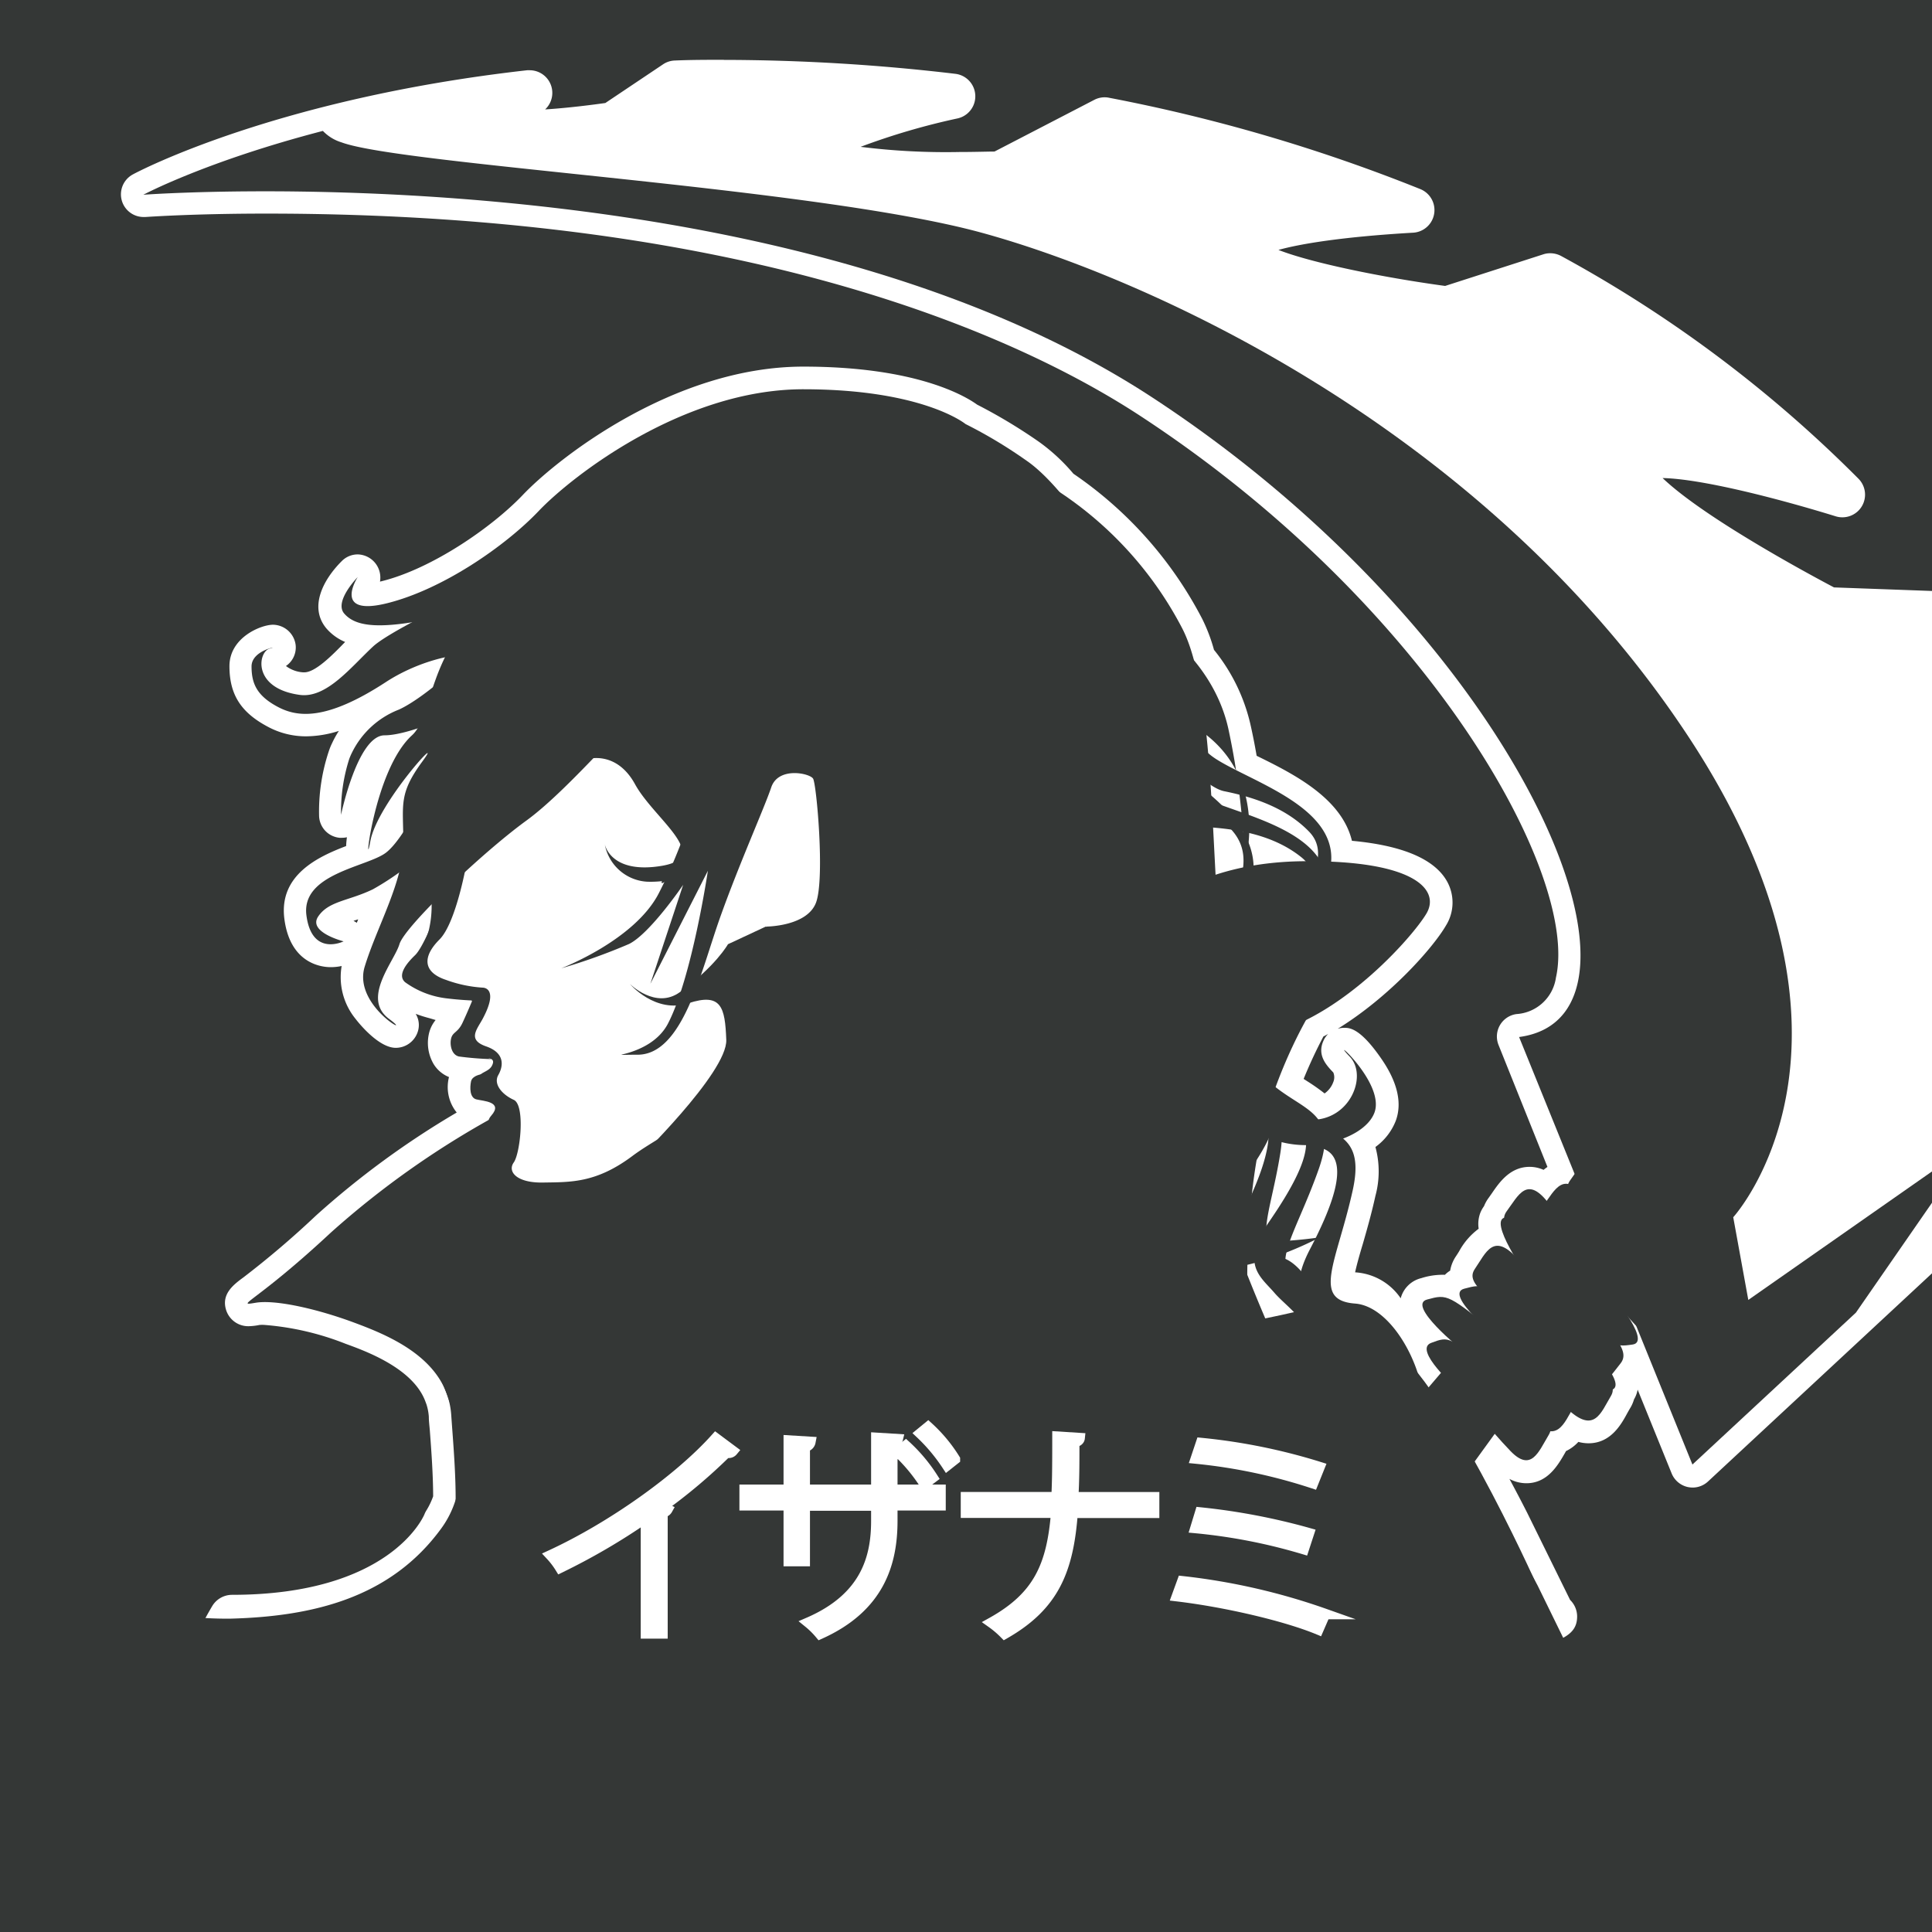 <svg id="Calque_1" data-name="Calque 1" xmlns="http://www.w3.org/2000/svg" xmlns:xlink="http://www.w3.org/1999/xlink" viewBox="0 0 250 250"><defs><style>.cls-1{fill:none;}.cls-2{fill:#343736;}.cls-3{clip-path:url(#clip-path);}.cls-4,.cls-5{fill:#fff;}.cls-5{stroke:#fff;stroke-miterlimit:10;stroke-width:1.36px;}</style><clipPath id="clip-path"><rect class="cls-1" x="-0.22" width="250.22" height="250"/></clipPath></defs><title>Plan de travail 1</title><rect class="cls-2" x="-0.22" width="250.22" height="250"/><g class="cls-3"><path class="cls-4" d="M60.21,237.38c-19,0-30.12-3.38-34.09-10.33-2.71-4.76-1.83-11,2.62-18.54a1.45,1.45,0,0,1,1.26-.72c21.48,0,26.09-10.87,26.28-11.34a1.27,1.27,0,0,1,.12-.23,11.5,11.5,0,0,0,1.12-2.41c0-3-.23-6.1-.44-8.86L57,183.17a8.24,8.24,0,0,0-.38-2c-.07-.2-.17-.45-.26-.7-1.92-4.64-7.87-6.84-11.07-8-4.09-1.51-8.49-2.53-11-2.53a6.56,6.56,0,0,0-1,.07,7,7,0,0,1-1.12.14,1.53,1.53,0,0,1-1.52-1c-.37-1.09.36-1.65,1.7-2.67a120.92,120.92,0,0,0,9.5-8.06,113.77,113.77,0,0,1,20.24-14.51.25.25,0,0,1,0-.07l-.24,0-.61-.12c-1.49-.37-2.21-2-1.78-4a2.38,2.38,0,0,1,.76-1.28,10.43,10.43,0,0,1-1.17-.17,2.69,2.69,0,0,1-1.74-1.25,4,4,0,0,1-.38-2.95,2.89,2.89,0,0,1,1-1.49,1.83,1.83,0,0,0,.54-.7l.3-.64-.12,0c-.67-.17-1.59-.41-2.73-.76a11.39,11.39,0,0,1-4.53-2.14,2.76,2.76,0,0,1-.64-.85c-.63,1.58-.57,2.56.43,3.32s1.8,1.35,1.43,2.46a1.51,1.51,0,0,1-1.42,1c-1.2,0-3.23-2.06-4-3.16a7,7,0,0,1-1.4-6.31c.55-1.81,1.31-3.69,2-5.52.37-.91.74-1.83,1.09-2.75l0,0a26.84,26.84,0,0,1-3.24,1.24c-1.67.55-2.61.89-3.19,1.67a6.87,6.87,0,0,0,2.36,1.08,1.46,1.46,0,0,1,1.1,1.27,1.48,1.48,0,0,1-.81,1.47,5.81,5.81,0,0,1-2.33.52c-1.19,0-4-.49-4.59-5-.62-5,4.53-6.88,7.94-8.14l.11,0h0c-.42-1.1,1-9,4-13.83H49.8c-1.18,0-3.22,4.44-4.19,9.13a1.48,1.48,0,0,1-1.44,1.17H44a1.46,1.46,0,0,1-1.33-1.42,23.3,23.3,0,0,1,1.17-7.83c.11-.29.23-.58.36-.86a12.8,12.8,0,0,1,6.81-6.31,21.55,21.55,0,0,0,3.7-2.41c.08-.25.17-.5.26-.74a21.53,21.53,0,0,0-4.24,2.13c-4.5,2.93-8.17,4.35-11.2,4.35a9,9,0,0,1-4.31-1.08c-2.91-1.55-4.15-3.51-4.15-6.53s3.43-3.89,4.17-3.89a1.49,1.49,0,0,1,1.47,1.28c0,.47,0,1.3-1.29,1.68a1.49,1.49,0,0,0-.05,1.17c.36,1,1.64,1.76,3.61,2a2.19,2.19,0,0,0,.36,0c2,0,4.29-2.29,6.3-4.31.54-.55,1.07-1.08,1.6-1.58l.33-.29a6.06,6.06,0,0,1-4.21-2c-2.13-2.48,1.19-6,1.88-6.72a1.46,1.46,0,0,1,2.26,1.84A3.61,3.61,0,0,0,47,76.89a2.14,2.14,0,0,0,.61.07,9.16,9.16,0,0,0,2.19-.34c6.84-1.7,14.68-7.08,18.89-11.51S87.65,48.9,104,48.9c14.6,0,20.65,3.92,21.72,4.71a67.38,67.38,0,0,1,7.94,4.77,24.06,24.06,0,0,1,4.31,4,49.84,49.84,0,0,1,16.35,18.28,21,21,0,0,1,1.5,4,22.3,22.3,0,0,1,4.6,9.21c.35,1.51.65,3.09.93,4.79l.63.32c4.76,2.37,11.15,5.55,11.76,11.11,6.76.46,10.9,2,12.32,4.65a4.13,4.13,0,0,1-.17,4.22c-1.76,3-8.33,10.25-15.74,14.08a60.92,60.92,0,0,0-3.26,7.1c.5.35,1,.67,1.48,1a16.08,16.08,0,0,1,2.78,2.07,4.4,4.4,0,0,0,2.76-2.74,2.71,2.71,0,0,0-.28-2.72c-.83-.88-1.43-1.51-1-2.46a1.48,1.48,0,0,1,1.36-.89c1,0,2.51,1.8,3.56,3.31,1.8,2.61,2.4,4.95,1.72,6.77a6.79,6.79,0,0,1-3.08,3.33c.91,1.61,1,3.71.4,6.55-.51,2.31-1.1,4.34-1.61,6.12a24.19,24.19,0,0,0-1.2,5.44c.41,0,.77,0,1.12.07,3,.33,4.83,1.53,5.74,3.87a16.62,16.62,0,0,1,2.76,3.77,2.3,2.3,0,0,1,1.26-1.21c-2-2.17-2.12-3.29-1.93-4.1a2.17,2.17,0,0,1,1.63-1.59,8.25,8.25,0,0,1,2.12-.38,4,4,0,0,1,1.19.18,2.19,2.19,0,0,1,1.47-1.2,2.9,2.9,0,0,1,.54-2l.45-.7c.7-1.12,1.55-2.48,3-2.84a3.36,3.36,0,0,1-.12-2.32,2.19,2.19,0,0,1,.42-.71,3.38,3.38,0,0,1,.49-.94c.16-.21.32-.44.48-.67.88-1.28,1.89-2.74,3.63-2.74a3.41,3.41,0,0,1,2,.75,3.77,3.77,0,0,1,2.17-1.42l-6.9-17a1.47,1.47,0,0,1,1.16-2,6.9,6.9,0,0,0,6.34-5.86c3.19-14.11-16.08-49.25-54.69-74.4C113,29.62,61.8,26.21,34.42,26.21c-9.62,0-15.68.44-15.74.45h-.11a1.47,1.47,0,0,1-.69-2.76c.73-.39,18.4-9.68,50.48-13.3h.17a1.46,1.46,0,0,1,1.41,1.08,1.48,1.48,0,0,1-.82,1.73A23.26,23.26,0,0,0,65,15.58a16.59,16.59,0,0,0,2.68.17,93.31,93.31,0,0,0,11.18-1l7.74-5.23a1.53,1.53,0,0,1,.78-.25c2.07,0,4.18-.08,6.27-.08A254,254,0,0,1,123.43,11a1.46,1.46,0,0,1,.16,2.88c-10.94,2.54-15.2,4.61-16.19,5.56.83.48,4.19,1.7,16.65,1.7,2.36,0,4.24-.05,5-.07l13.21-6.84a1.41,1.41,0,0,1,.67-.16l.28,0a217.6,217.6,0,0,1,40,11.74,1.47,1.47,0,0,1-.47,2.83c-14.57.85-19.77,2.61-20.63,3.53,1.17,1.76,12.43,4.64,25,6.32l13.09-4.21a1.76,1.76,0,0,1,.45-.07,1.46,1.46,0,0,1,.7.18A165.19,165.19,0,0,1,239.5,62.88a1.47,1.47,0,0,1-1,2.5,1.59,1.59,0,0,1-.43-.06c-3.83-1.18-16.8-5-23.14-5a4.85,4.85,0,0,0-2.36.36c.17,2.27,11.23,9.86,24.42,16.72l15.19.55a1.44,1.44,0,0,1,1.1.56,195.43,195.43,0,0,1,11.92,17.17c8,13,13.75,33.15,17,60a347.29,347.29,0,0,1,2.43,36.49,1.48,1.48,0,0,1-1.2,1.44l-.27,0a1.47,1.47,0,0,1-1.37-.94L264.84,149l-44.79,41.63a1.48,1.48,0,0,1-1,.39,1.1,1.1,0,0,1-.31,0,1.45,1.45,0,0,1-1-.88l-6-14.67-.19,0a3,3,0,0,1-.73,2l-.5.64a2.77,2.77,0,0,1,.11,1.78,2.14,2.14,0,0,1-.32.64,3.19,3.19,0,0,1-.39,1c-.14.23-.28.47-.41.71-.78,1.4-1.76,3.14-3.76,3.14a3.88,3.88,0,0,1-1.79-.48,4.05,4.05,0,0,1-2.14,1.77l-.38.67c-.81,1.43-1.82,3.21-3.72,3.21a4.43,4.43,0,0,1-3.09-1.63l-.88-.94-1,1.44c1.23,2.15,2.5,4.51,3.78,7l5.7,11.59a1.52,1.52,0,0,1,.63,1.2c0,1.28,0,1.75-15.93,6.2-6.29,1.76-19.4,5.28-36.58,9.17C124.06,230.37,87.32,237.38,60.21,237.38Zm111.08-83.62c-.55,1.41-1.1,2.69-1.6,3.86l-.53,1.25.14,0A30.3,30.3,0,0,0,171.29,153.76ZM167,150.23c.09-.24.17-.47.24-.7h-.12Zm-8.37-38.95.75-.19a4.18,4.18,0,0,0-.85-2.38h0Zm4.74-1.47a4.87,4.87,0,0,1,.12.52l.93-.11C164.1,110.08,163.75,109.94,163.38,109.81ZM50.64,106a12.1,12.1,0,0,0-1.26,2.94,10.68,10.68,0,0,0,1.29-1.6S50.65,106.28,50.64,106Z"/><path class="cls-4" d="M93.67,10.68a250.31,250.31,0,0,1,29.59,1.78C117.5,13.79,105,17,105.79,19.79c.73,2.43,11.52,2.82,18.26,2.82,3.1,0,5.34-.08,5.34-.08l13.51-7a214.53,214.53,0,0,1,39.74,11.66c-6.63.39-22.48,1.67-22.06,5.08.53,4.3,26.63,7.74,26.63,7.74l13.41-4.31a162.55,162.55,0,0,1,37.84,28.22c-4.11-1.27-17.05-5.09-23.57-5.09-2.12,0-3.56.41-3.79,1.43-1.11,4.81,25.47,18.57,25.47,18.57l15.52.56a196.25,196.25,0,0,1,11.83,17c19.12,30.81,19.16,95.74,19.16,95.74l-17.65-45.76-46.38,43.1-7.27-17.92c-.29-.3-.62-.65-1-1.06,1,1.68,1.72,3.29.49,3.45a10.49,10.49,0,0,1-1.23.11,2.42,2.42,0,0,1-.39,0,1.94,1.94,0,0,1,0,2.39c-.37.45-.72.93-1.08,1.37.51.9.66,1.64.09,1.92a1.49,1.49,0,0,1-.24.9c-.86,1.44-1.53,3.14-2.91,3.14a3.72,3.72,0,0,1-2.26-1.1c-.71,1.27-1.36,2.52-2.55,2.52h-.11a2.18,2.18,0,0,1-.23.53c-.89,1.49-1.62,3.23-2.88,3.23a3.09,3.09,0,0,1-2-1.18c-.62-.65-1.33-1.43-2-2.25l-2.66,3.67c1.55,2.67,3,5.38,4.21,7.79l5.94,12.07c5.48,0-88.28,26.86-140.71,26.86-26.13,0-42-6.67-30.21-26.66,22.9,0,27.64-12.27,27.64-12.27A13,13,0,0,0,59,194c0-3.76-.35-7.75-.57-11a10,10,0,0,0-.45-2.32c-.1-.27-.2-.53-.29-.79-2.1-5.06-8.09-7.45-11.93-8.87s-8.59-2.62-11.46-2.62a7.28,7.28,0,0,0-1.21.09,7.3,7.3,0,0,1-.88.12c-.88,0,2.38-1.52,10.68-9.24A112.25,112.25,0,0,1,63.26,144.9a1.44,1.44,0,0,1,.34-.6c1.57-1.8-1.06-1.88-1.93-2.09s-.87-1.52-.7-2.32,1.39-.94,1.39-.94h0c.5-.35,1.24-.51,1.46-1.35a.42.42,0,0,0-.22-.55h0a41.28,41.28,0,0,1-4.17-.34c-1-.22-1.23-1.59-1-2.39s.87-.72,1.45-1.95c.34-.71.7-1.55,1-2.14a42.29,42.29,0,0,0-4.4-1.32h0a10.15,10.15,0,0,1-4-1.82c-1.06-1,.29-2.53,1.3-3.49a11.41,11.41,0,0,0,1.64-2.78c.05-.15.1-.3.14-.45a11.78,11.78,0,0,0,.37-3.35c-2.26,2.31-3.9,4.26-4.16,5.13-.68,2.25-5,7-1.35,9.67.76.58,1,.84.88.84-.39,0-5.28-3.52-4-7.59,1.18-3.87,3.37-8.12,4.4-12.09a21,21,0,0,1-3.33,2.09c-3.16,1.5-5.74,1.51-7.09,3.53s3.29,3.21,3.29,3.21a4.27,4.27,0,0,1-1.68.37c-1.23,0-2.75-.66-3.13-3.74C39,113,47.61,112.19,50,110.33a11.31,11.31,0,0,0,2.18-2.6c-.08-3.87-.35-5.36,2.49-9.21.55-.74.73-1.06.65-1.06-.37,0-6.66,7.32-7.4,11.41a4,4,0,0,1-.25,1c-.2,0,1.37-10.87,5.65-14.76a4.16,4.16,0,0,0,.68-.86,15.25,15.25,0,0,1-4.17.86c-3.49,0-5.63,10.29-5.63,10.29a22.34,22.34,0,0,1,1.07-7.26c.1-.26.21-.52.33-.76a11.36,11.36,0,0,1,6.09-5.6A24.18,24.18,0,0,0,56,89,31.86,31.86,0,0,1,57.58,85,23.57,23.57,0,0,0,50,88.23c-4.78,3.11-8,4.12-10.4,4.12A7.47,7.47,0,0,1,36,91.43c-2.72-1.45-3.38-3-3.38-5.23,0-1.75,2.49-2.43,2.71-2.43,0,0,0,0-.34.12-1.52.39-2.37,5.18,3.88,6a5.25,5.25,0,0,0,.56,0c3.23,0,6.19-3.72,8.9-6.28a28.9,28.9,0,0,1,5-3.15,27.16,27.16,0,0,1-4.22.4c-2.37,0-3.74-.54-4.58-1.52-1.35-1.58,1.8-4.73,1.8-4.73s-2.45,3.76,1.28,3.76a11.19,11.19,0,0,0,2.55-.38c7.21-1.8,15.31-7.43,19.59-11.93S88.43,50.37,104,50.37s21,4.5,21,4.5a61.29,61.29,0,0,1,7.88,4.73A22.85,22.85,0,0,1,137,63.52a48.2,48.2,0,0,1,16,17.83,21.22,21.22,0,0,1,1.47,4,21.11,21.11,0,0,1,4.5,8.85c.42,1.84.76,3.67,1,5.43,5.16,2.63,12.73,5.84,12.29,11.85,11.46.5,14,4,12.32,6.73A45.55,45.55,0,0,1,169.05,132a62,62,0,0,0-4,8.72c2.18,1.72,4.34,2.61,5.49,4.16,4.4-.63,6.23-5.81,4.07-8.09-.58-.61-.78-.88-.72-.88.22,0,5.09,4.94,3.9,8.11-.52,1.4-2.05,2.58-4,3.33,1.45,1.2,2.13,3,1.3,6.74-1.51,6.81-3.71,11.3-2.49,13.37.29,0,.57,0,.84,0a9.75,9.75,0,0,1,1.23.06c2.69.29,4,1.25,4.64,3.22a17.92,17.92,0,0,1,4.63,8.6c.18.2.36.42.54.64.62-.73,1.27-1.5,2-2.31-1.34-1.49-2.61-3.33-1.25-3.84a5.13,5.13,0,0,1,1.7-.45,2.23,2.23,0,0,1,1,.24c-1.92-1.7-5.15-4.87-3.2-5.4a7,7,0,0,1,1.74-.33c1,0,1.91.5,4,2.13-1.3-1.43-2.19-2.87-.94-3.2a7.48,7.48,0,0,1,1.67-.34c-.67-.84-.82-1.52-.32-2.26.91-1.36,1.65-3,2.93-3a3.24,3.24,0,0,1,2.09,1.15c-1.17-2-2.24-4.35-1.19-4.73a1.62,1.62,0,0,1,.34-.89c.94-1.28,1.74-2.82,2.93-2.82.61,0,1.33.42,2.23,1.5.77-1.12,1.5-2.22,2.51-2.22a1.29,1.29,0,0,1,.33,0,2.15,2.15,0,0,1,.28-.51c.18-.25.35-.5.53-.74l-7.21-17.77c20.43-2.73.34-51.61-47.75-82.94-35.79-23.32-88.37-26.5-114.43-26.5-9.8,0-15.85.45-15.85.45s17.78-9.51,50-13.15c-3.18,1.41-6,3-5.55,4.12.33.79,2.27,1,4.71,1a96.15,96.15,0,0,0,11.72-1l8-5.41c2-.06,4.12-.08,6.24-.08m66.27,88.95a14.16,14.16,0,0,0-3.85-4.55c.08.76.15,1.54.22,2.33a9.16,9.16,0,0,0,1.11.83c.71.45,1.57.91,2.52,1.39m.72,5.44c-.07-.7-.15-1.45-.25-2.23-.69-.18-1.36-.34-2-.46a5.58,5.58,0,0,1-1.8-.88l.09,1.41c.48.4.94.82,1.38,1.25.81.3,1.68.6,2.57.91m9.85,5.77a4,4,0,0,0-1.12-3.22,18.22,18.22,0,0,0-8.17-4.56,17.25,17.25,0,0,1,.38,2.36c3.45,1.27,7,2.86,8.91,5.42m-13.23,2.37a33.5,33.5,0,0,1,3.51-.93,5.82,5.82,0,0,0-1.16-4.55c-.11-.14-.23-.26-.34-.4-.82-.11-1.61-.2-2.33-.26.11,2,.21,4.1.32,6.14m5-1.2a41.49,41.49,0,0,1,6.59-.57H169a4.29,4.29,0,0,0-.53-.51,16.72,16.72,0,0,0-6.78-3.14c0,.44,0,.86-.08,1.25a9,9,0,0,1,.65,3m-.19,42.25a23.32,23.32,0,0,0,2-6.79,22.24,22.24,0,0,1-1.44,2.54c-.24,1.41-.44,2.82-.6,4.25m1.86,4.31c.1-.17.2-.33.32-.5,2.56-3.71,4.64-7.37,4.75-9.9a12.7,12.7,0,0,1-3.12-.39,13.16,13.16,0,0,1-.17,1.43c-.66,4.14-1.59,7.16-1.78,9.36m3,2c1.59-.1,2.73-.25,3.35-.34,2.67-5.38,4.16-10.28,1.07-11.54a13.82,13.82,0,0,1-.68,2.58c-1.39,3.92-2.92,7-3.74,9.3m1.47,4a13.28,13.28,0,0,1,1.16-2.86l.6-1.18c-.73.37-2,1-3.67,1.63a6.1,6.1,0,0,0-.12.81,6,6,0,0,1,2,1.6m-3.61,4.12,1.17-.24a13.3,13.3,0,0,1-1.06-1.08c-1-1.18-2.3-2.2-2.56-3.85l-.89.23c0,.43,0,.85,0,1.28h0a9.38,9.38,0,0,1,3.35,3.66M93.67,7.74h0c-2.11,0-4.23,0-6.32.09a2.89,2.89,0,0,0-1.56.5l-7.46,5c-1.36.19-4.64.63-7.79.83a2.93,2.93,0,0,0-2-5.07l-.33,0c-32.36,3.65-50.27,13.07-51,13.47a2.93,2.93,0,0,0,1.39,5.52h.21c.06,0,6.08-.44,15.64-.44,63.41,0,97.91,16.31,112.83,26,37.52,24.44,57.08,59.47,54.06,72.85a5.51,5.51,0,0,1-5.1,4.73,2.93,2.93,0,0,0-2.33,4L200.24,151a6,6,0,0,0-.5.38,4.41,4.41,0,0,0-1.81-.39c-2.51,0-3.91,2-4.84,3.36l-.45.64a4.72,4.72,0,0,0-.61,1.09,3.9,3.9,0,0,0-.5.92,4.09,4.09,0,0,0-.19,2,8.9,8.9,0,0,0-2.52,2.9c-.13.22-.28.45-.42.66a4.72,4.72,0,0,0-.75,1.86,3.59,3.59,0,0,0-.68.54,5,5,0,0,0-.55,0,9,9,0,0,0-2.5.43,3.63,3.63,0,0,0-2.67,2.61,7.68,7.68,0,0,0-5.9-3.36c.23-1.06.63-2.46,1-3.68.52-1.81,1.11-3.85,1.63-6.22a12.08,12.08,0,0,0,0-6.32,7.59,7.59,0,0,0,2.62-3.36c.87-2.32.24-5.05-1.89-8.11-2.73-3.95-4.1-3.95-4.76-3.95h0a2.76,2.76,0,0,0-.86.13c6.76-4.16,12.34-10.49,14-13.34a5.63,5.63,0,0,0,.2-5.66c-1.58-2.93-5.73-4.72-12.35-5.33-1.34-5.54-7.57-8.67-12.33-11-.25-1.45-.52-2.81-.82-4.13a23.72,23.72,0,0,0-4.7-9.58,22,22,0,0,0-1.52-4A51.33,51.33,0,0,0,138.9,61.3a24.4,24.4,0,0,0-4.46-4.13,68.64,68.64,0,0,0-8-4.81c-1.56-1.13-7.91-4.92-22.49-4.92-16.82,0-31.95,12-36.35,16.66-4,4.17-11.69,9.48-18.18,11.1l-.25.06a3,3,0,0,0-2.88-3.52,2.9,2.9,0,0,0-2.06.86c-2.46,2.45-4.26,6-2,8.71a6.54,6.54,0,0,0,2.43,1.76l-.07.07C42.92,84.87,40.78,87,39.38,87h-.16A4.12,4.12,0,0,1,37,86.18a2.9,2.9,0,0,0,1.25-2.77,3,3,0,0,0-2.92-2.57c-1.56,0-5.64,1.65-5.64,5.36s1.52,6,4.93,7.82a10.37,10.37,0,0,0,5,1.26,14.26,14.26,0,0,0,4.23-.7,12.21,12.21,0,0,0-.88,1.59c-.15.3-.28.62-.41,1a24.67,24.67,0,0,0-1.27,8.4,2.93,2.93,0,0,0,2.67,2.84h.27a2.9,2.9,0,0,0,.66-.07c-.05.4-.09.78-.1,1.14-3.63,1.38-8.69,3.73-8,9.36.73,5.86,4.81,6.31,6,6.31a6.8,6.8,0,0,0,1.42-.15A8.54,8.54,0,0,0,46,131.83s2.81,3.76,5.22,3.76a3,3,0,0,0,2.81-2,2.78,2.78,0,0,0-.24-2.4,17.47,17.47,0,0,0,1.77.56l.81.24a4.23,4.23,0,0,0-.82,1.58,5.41,5.41,0,0,0,.55,4.1,4.14,4.14,0,0,0,2,1.7,5.23,5.23,0,0,0,1,4.59A111.68,111.68,0,0,0,40.88,157.3a118.87,118.87,0,0,1-9.39,8c-1.37,1-2.91,2.22-2.2,4.31a3,3,0,0,0,2.91,2,7.9,7.9,0,0,0,1.37-.16,4.46,4.46,0,0,1,.72,0,36.08,36.08,0,0,1,10.44,2.44c2.77,1,8.52,3.15,10.22,7.22q.12.3.24.63a6.87,6.87,0,0,1,.3,1.58c0,.57.08,1.17.13,1.78.2,2.66.42,5.66.43,8.52a9.48,9.48,0,0,1-.9,1.87,3.17,3.17,0,0,0-.24.49c-.17.39-4.58,10.39-24.91,10.39a3,3,0,0,0-2.53,1.44c-4.73,8-5.62,14.77-2.62,20,4.25,7.46,15.82,11.08,35.36,11.08,27.24,0,64.1-7,90.22-12.93,17.22-3.89,30.35-7.42,36.65-9.18,4.47-1.25,8.27-2.38,11-3.27,4-1.29,6-1.94,6-4.35a3,3,0,0,0-.91-2.13l-5.56-11.29q-1.16-2.28-2.29-4.37a4.64,4.64,0,0,0,2.2.56c2.75,0,4.1-2.37,5-3.94l.12-.22a5.19,5.19,0,0,0,1.6-1.19,5,5,0,0,0,1.32.18c2.86,0,4.22-2.43,5-3.88.13-.23.25-.45.39-.68a4.6,4.6,0,0,0,.49-1.12,3.79,3.79,0,0,0,.47-1.26l4.4,10.84a2.94,2.94,0,0,0,2.08,1.76,3.38,3.38,0,0,0,.63.07,2.93,2.93,0,0,0,2-.79l43.2-40.15,16.09,41.71a3,3,0,0,0,2.74,1.88,2.47,2.47,0,0,0,.54,0,2.93,2.93,0,0,0,2.39-2.88c0-2.69-.26-66.12-19.6-97.28a198.4,198.4,0,0,0-12-17.3,3,3,0,0,0-2.21-1.13l-14.85-.54c-1.61-.85-6.34-3.38-11.18-6.33-6.47-3.93-9.53-6.41-11-7.82,5,.1,14.78,2.6,22.4,4.95a2.8,2.8,0,0,0,.86.13,2.93,2.93,0,0,0,2.08-5A166.36,166.36,0,0,0,202,33.12a3,3,0,0,0-1.4-.35,2.77,2.77,0,0,0-.9.14L187,37c-8.17-1.11-17.34-3-21.57-4.66,2.76-.77,8.15-1.69,17.43-2.23a2.93,2.93,0,0,0,.93-5.64,218,218,0,0,0-40.28-11.82,2.6,2.6,0,0,0-.56-.06,2.9,2.9,0,0,0-1.35.33l-12.91,6.69c-.87,0-2.55.06-4.59.06A88.34,88.34,0,0,1,111.36,19a89.12,89.12,0,0,1,12.56-3.68,2.93,2.93,0,0,0-.32-5.77,256.89,256.89,0,0,0-29.93-1.8ZM45.74,119.16l.39-.13.22-.07-.18.45a3.7,3.7,0,0,0-.43-.25Zm125.45,15,.68-.37a2.8,2.8,0,0,0-.64.94c-.8,1.84.41,3.12,1.3,4.05a1.6,1.6,0,0,1,0,1.23,3.08,3.08,0,0,1-1.13,1.48,25.68,25.68,0,0,0-2.23-1.57l-.48-.31q1.17-2.86,2.54-5.45Z"/><path class="cls-4" d="M60.15,135.94c2.09,1,5.38.12,3.91,2.92s1,3.12,1.56,4.68S59.57,151.2,61,153.88s6.77,21,6.77,21l-5,21.49-2.61,8.32,41.38,2.95,17-53.72-2.26-51L105.6,91.39,82.53,90,69.78,93l-11,13.26s-.55,9.06-1.54,11.51-3.28,5.88-3.52,7.12-2.05,2.59,2.67,4.07,5.34.79,4.38,3.3S60.15,135.94,60.15,135.94Z"/><path class="cls-2" d="M46.29,74.67s-3.38,5.18,3.83,3.38,15.31-7.43,19.59-11.93S88.4,50.37,103.94,50.37s21,4.5,21,4.5a61.29,61.29,0,0,1,7.88,4.73c4.95,3.37,12.61,14.62,14,22.5s4.28,37.35,0,41.17S122,157,122,157s-2.93-3.6-5.63-12.6,2.25-21.6,2.25-21.6-5.85,13.73-6.53,18.45.45-9.22,1.58-15.3-4.06,1.35-4.28,7.2-1.8-7.42-2.25-11,1.62-9,1.62-9-.67,6.3-4.5,7.2-5.13-.45-5.13-.45,5.35,0,6.48-3.15.05-15.3-.4-16-4.5-1.57-5.41,1.13-4.15,9.9-6.63,16.87-4.8,17.73-10.67,17.73c-5.56,0,1.52.55,3.92-4,3.13-6,5.18-19.8,5.18-19.8l-7.44,14.62L88.4,114.5s-4.28,6.3-7,7.65a76.19,76.19,0,0,1-8.78,3.15s9.46-3.6,12.61-9.68,5.41-13.72,6.53-17.1S97.24,86.6,97.24,86.6,86.6,90,84.58,90.65,74,101.9,68.13,106.17s-15.76,13.73-16.44,16-4.95,7-1.35,9.67-4.73-1.57-3.15-6.75,5-11,5-16-.67-6.3,2.48-10.58-5.85,5.4-6.75,10.35.39-9.17,5.4-13.72c2.77-2.52,2-11,10.14-17.33s-2.71,1.35-8.79,2.48-8.78.67-10.13-.9S46.29,74.67,46.29,74.67Z"/><path class="cls-2" d="M60.42,111.44s-1.35,7.93-3.55,10.13-2.19,4.22.85,5.23a16.82,16.82,0,0,0,4.73,1s2.21-.07,0,4.05c-.74,1.37-2,2.7.45,3.55s2.25,2.53,1.58,3.71.5,2.53,2,3.21.85,6.91,0,8.1.38,2.66,3.77,2.6c3.55-.06,6.87.1,11.6-3.45s17.4-9.05,20.61-17.68a117.59,117.59,0,0,0,4.62-15.49s5.34,2.09.11,14.54c-2.34,5.55-8.45,11.71-11.82,14.58s-9.63,7.43-16.56,8.95-13.17,2-14.86,0,1.52-6.25,1.52-8.78-3-3.21-3.55-5.23,1.46-1.39,1.86-2.87-4,.17-3.72-2.36,1.36-4.9,1-5.74-3.38-1.18-5.07-2-3.11-1-.71-5.4a47.07,47.07,0,0,0,3.75-10.63Z"/><path class="cls-2" d="M64.92,144a114.16,114.16,0,0,0-22.07,15.46c-9.79,9.12-12.56,9.58-9.79,9.12,2.62-.45,8.11.84,12.67,2.53s12.16,4.72,12.66,12,1.69,18.39-2.19,22.11-4.39,7.42-10.3,7.25-15.21-3.2-15.38,1.52-1.68,21.6-1.68,21.6,4.58,4.51,3.91,19.36,5.4-4.21,5.4-4.21.82-4.35,5-14.81,11.66-21.09,14.19-24.64S81,176.52,81,176.52s2.1-1.89-.22-9.31S77.14,159.67,76,157s-5.91-2.47-7.77-3.15-5.23-1.16-2.53-5.73S64.92,144,64.92,144Z"/><path class="cls-2" d="M148.51,118.23s5.88-6.69,20.29-6.79,17.57,3.77,15.77,6.79-10.59,12.93-19.82,15.4-20.94,7.64-27,13.49-19.36,28.13-20.26,32,0,5.85,0,5.85-8.56-3.83-13.74,2.92-9,17.78-9,17.78,4.05.67,15.31,0,19.15-2.1,19.6.3-9.91,24.67-14,38.85-9.6-7.9-10.27,4.93,6.53,23.85-2,22.28-22.29-14-22.52-32.86,5.1-21.13,8.25-31.25a208,208,0,0,1,15.09-35.56c7-13,20.72-30.81,28-38.69A208.52,208.52,0,0,1,148.51,118.23Z"/><path class="cls-2" d="M89.9,157.84a2.28,2.28,0,1,1-2.28,2.27,2.28,2.28,0,0,1,2.28-2.27m0-2a4.31,4.31,0,1,0,4.3,4.3,4.31,4.31,0,0,0-4.3-4.3Z"/><path class="cls-2" d="M92.25,169.48A2.28,2.28,0,1,1,90,171.76a2.28,2.28,0,0,1,2.28-2.28m0-2a4.3,4.3,0,1,0,4.31,4.3,4.3,4.3,0,0,0-4.31-4.3Z"/><rect class="cls-2" x="74.09" y="155.39" width="13.88" height="1.35" transform="translate(-89.88 114.67) rotate(-48.94)"/><rect class="cls-2" x="76.22" y="162.24" width="10.96" height="1.35" transform="translate(-44.46 31.39) rotate(-17.17)"/><rect class="cls-2" x="82.97" y="164.52" width="1.35" height="10.77" transform="translate(-97.26 225.91) rotate(-80.99)"/><polygon class="cls-2" points="80.81 175.14 94.2 195.28 91.67 203.71 81.03 180.54 80.81 175.14"/><path class="cls-2" d="M83.07,173.4a38.19,38.19,0,0,0-23.43,28.73c-.37,2-5.36,11.85-9.58,14.89s-24,6.22-24,6.22l4,14.69S55,253.87,61.71,248s24.34-25.28,24.34-25.28l1.09-12.61L73.43,224.25,59.58,247s14.35-19.41,17.73-22.95S88,214,88,214a5.27,5.27,0,0,0,2.71-5.23C90.12,205.18,83.07,173.4,83.07,173.4Z"/><path class="cls-2" d="M56.1,213.06l1,11.15L53,233l3.36,17.55S50.46,237.41,50,233s-1.69-11.31-1.69-11.31Z"/><polygon class="cls-2" points="62.28 201.97 67.35 213.06 64.81 199.44 62.28 201.97"/><polygon class="cls-2" points="63.73 241.45 57.12 252.26 60.42 263.74 70.05 256.82 63.73 241.45"/><polygon class="cls-2" points="58.58 248.94 82.89 247.03 89.07 214.63 69.22 222.34 58.58 248.94"/><polygon class="cls-2" points="37.28 244.16 51.64 265.42 41.5 235.55 37.28 244.16"/><polygon class="cls-2" points="54.05 265.42 82.14 250.49 83.65 243.05 54.05 265.42"/><path class="cls-2" d="M67.35,73.71S51.13,81,48.26,83.67s-6,6.71-9.46,6.25c-6.25-.85-5.4-5.64-3.88-6s-2.37.12-2.37,2.31.66,3.78,3.38,5.23c2.53,1.35,6.25,1.86,14-3.2,3.8-2.48,8.11-3.5,9.63-3.44s-4.73,5.55-7.94,7a11.32,11.32,0,0,0-6.09,5.6c-.12.24-.23.5-.33.76a22.34,22.34,0,0,0-1.07,7.26s2.14-10.29,5.63-10.29S60.59,91.6,60.59,91.6Z"/><path class="cls-2" d="M76,97s11.7-7.63,14.76-5.4a8.23,8.23,0,0,1,1.53,12.15c-3.88,4.83.41,1.87-3,5.56,0,0-8.19,9.51-.14,2.18s7-14.94,9.69-19.22,5.63-8.1,2-9-11-3.6-16.21,0S76,97,76,97Z"/><path class="cls-2" d="M94.2,145.77s6.82-2.47,9.74,0,7.66,10.13,1.8,11.25-9.35-2.47-9.18-4.5-2.5,9.11,4.81,7.59.77,3.76-1.48,5.06S95.27,173,94.2,181.55s1.86-8.23,5-11.65,6.28-1,3.26,1.52,10.78-3,10.78-3L123.47,144l-4.89-21.15-6.53-7.75s-4.28,8-7,13.83S95.16,144,95.16,144Z"/><path class="cls-2" d="M55.35,101.9s-3,6.58-5.4,8.43-11,2.7-10.3,8.11,4.81,3.37,4.81,3.37-4.65-1.18-3.29-3.21,3.93-2,7.09-3.53a35.42,35.42,0,0,0,7.09-5.24Z"/><path class="cls-2" d="M156.53,131s-8.41.4-12.31,11.32-8.72,29.15-5.3,31.18,28.42-2.36,28.42,5.4-4.73,21.39-12.16,27.4-19.26,9.29-19.93,20.14-3-15.48-3-15.48l-2.59-5-46,2.32,52.42-69.39Z"/><path class="cls-2" d="M138.92,135.65S126.8,177.06,132.21,180,170,185.6,170,185.6l.74-16.6s-21,5.45-24.72,2.42-1.07-14.82,2.36-17.55,7.1-14.84,10.47-20.24,5.07-8.44,0-8.78S138.92,135.65,138.92,135.65Z"/><path class="cls-2" d="M213,157.78s-29.62,43-38.16,51.83-18.56,26.79-24.11,33.59-16.34,14.59-21.7,21.3S108.42,283,108.42,283L103,276.23s5.62-15.78,10.55-21.22,29.57-29.09,35.42-34.77,27-30.05,34.5-39.06S208.27,153,208.27,153Z"/><path class="cls-2" d="M213.79,160.8s4.78,6,2.41,6.59-2.37.55-7-5.35-7.47-7.33-6-9.34,2.72-4.63,4.92-1.36S213.79,160.8,213.79,160.8Z"/><path class="cls-2" d="M212.57,165.88s6.08,7.05,3.43,7.39-2.64.34-8.5-6.54S198.22,158,199.71,156s2.62-4.7,5.47-.93S212.57,165.88,212.57,165.88Z"/><path class="cls-2" d="M207.84,166.6s6.07,7,3.43,7.38-2.65.34-8.5-6.54-9.29-8.72-7.79-10.73,2.62-4.71,5.47-.93S207.84,166.6,207.84,166.6Z"/><path class="cls-2" d="M197.76,165.34s-5.47-7.68-2.87-7.81,2.61-.13,7.87,7.35,8.49,9.64,6.91,11.58-2.87,4.58-5.41.5S197.76,165.34,197.76,165.34Z"/><path class="cls-2" d="M188.49,179.66s-5.68-5-3.3-5.89,2.37-.89,7.86,4,8.62,5.81,7.33,7.95-2.24,4.82-4.92,2.05S188.49,179.66,188.49,179.66Z"/><path class="cls-2" d="M189.12,174.64s-7.15-5.75-4.46-6.48,2.69-.73,9.6,4.9,10.67,6.85,9.38,9-2.13,4.87-5.54,1.72S189.12,174.64,189.12,174.64Z"/><path class="cls-2" d="M193.93,173.24s-7.16-5.76-4.47-6.48,2.69-.73,9.6,4.9,10.67,6.85,9.38,9-2.12,4.87-5.54,1.73S193.93,173.24,193.93,173.24Z"/><path class="cls-2" d="M204.49,172.89s6.6,6.44,3.93,7-2.67.52-9-5.77-10-7.85-8.57-9.93,2.39-4.8,5.52-1.31S204.49,172.89,204.49,172.89Z"/><path class="cls-2" d="M150.48,95a8.57,8.57,0,0,0,4.91,8.12c5.37,2.53,17.84,4.49,16.26,13.15s-12.39,18.77-7,25,12.43,3.52,10.39,12.76-5.37,14.22.3,14.65,10.53,11.49,8.43,16.51a57.93,57.93,0,0,0-3.09,10.32L173,191.72s7.65-4.51,6.08-11-5.72-8.14-7.77-10-4.91-3.12-1.8-9.07,5.18-11.66,1.74-13-9.34-3.25-9.82-6.66-1.68-6.85,2.83-14.76,7.72-13.41,4.15-16.29-8.17-3.59-11.53-3.86-10.8-7.84-10.8-7.84Z"/><path class="cls-2" d="M153.52,89.58a8.57,8.57,0,0,0,3.87,8.66c5,3.18,17.15,6.65,14.51,15.05s-14.6,17.1-10,24,11.91,5,8.74,14-7.09,13.44-1.51,14.57,9,12.7,6.33,17.42a58.42,58.42,0,0,0-4.34,9.86L164,188.37s8.15-3.54,7.39-10.19-4.67-8.78-6.48-10.89-4.48-3.69-.67-9.22,6.58-10.93,3.34-12.67-8.87-4.38-8.93-7.82-.82-7,4.63-14.3,9.31-12.36,6.12-15.66-7.66-4.56-11-5.24-9.75-9.11-9.75-9.11Z"/><path class="cls-2" d="M145.8,88.78a11.9,11.9,0,0,0,3.88,8.66c4.07,3.6,13.43,8.31,12.47,16s-8.77,14.49-4.56,21.57,9.37,6.16,8.08,14.23-3.65,11.92.59,13.63,8.16,13.1,6.72,17.26a51.41,51.41,0,0,0-2,8.83l-5.83-5.31a7.72,7.72,0,0,0,4.26-8.79c-1.34-6.38-4.48-8.86-6.06-11.08s-3.75-4-1.58-8.81,3.58-9.59,1-11.62-7.06-5.19-7.51-8.46-1.43-6.73,1.74-13,5.42-10.62,2.68-14.13a20.53,20.53,0,0,0-8.7-6.25c-2.52-1-8.27-9.77-8.27-9.77Z"/><polygon class="cls-2" points="186.3 192.26 186.44 199.74 182.82 196.04 186.3 192.26"/><polygon class="cls-2" points="172.6 200.52 162.52 198.2 168.94 204.94 172.6 200.52"/><polygon class="cls-2" points="173.96 170.49 177.06 174.19 172.76 172.37 173.96 170.49"/><polygon class="cls-2" points="180.23 176.15 173.45 175.56 180.23 180.45 180.23 176.15"/><polygon class="cls-2" points="184.13 201.89 190.04 204.29 182.89 204.29 184.13 201.89"/><path class="cls-2" d="M55.35,175.14s8.31,13.61,1.77,22.61-16.57,11.4-27.19,11.7a45.6,45.6,0,0,1-19.31-4s-5.54,7.72,1.44,37.58,25.22,16.8,25.22,16.8-2.93-17.55,0-24.3S42.52,221.38,50,216.31s17.06-15,17.4-24.41,1.59-18.36-3.77-22S55.35,175.14,55.35,175.14Z"/><path class="cls-2" d="M157.32,241.45c10.36-2.75,23.36-4.77,31.92-4.65s17.17,4.65,17.17,4.65l9,18.4s-22.92,8.44-36.23,5.57-24.12-4.22-24.12-4.22,10.71-5.64,15.71-9.8S157.32,241.45,157.32,241.45Z"/><polygon class="cls-2" points="78.26 182.8 88 247.24 78.22 262.69 179.16 257.63 202.83 259.99 210.09 227.91 198.97 205.17 192.16 192.52 78.26 182.8"/><path class="cls-2" d="M141.38,70.78l-5.9-8.14A47.34,47.34,0,0,1,153,81.35c6.54,12.79,1.52,54.46,10.61,61.17s14.15-2.52,11.06-5.77,4.64,3.33,3.18,7.23-10.68,6.16-15.88,1.9-15.45-18.46-16.33-26.06-1-29.67-2.56-35.21S141.38,70.78,141.38,70.78Z"/><path class="cls-2" d="M156.53,131s10.3,7.26,8.44,14.15-10.81,13.58-9.9,17.81,9.45,9.64,9.45,9.64-4.28.59-6.64-.79-7.85-9.08-4.62-14.09,12.76-8.1,8.11-14.77a33,33,0,0,0-10.57-9.74Z"/><path class="cls-2" d="M146.18,138.86s.43,20.07,9.39,21.25a52.51,52.51,0,0,0,15.21,0s-13,7.12-20,2.8-9-13.4-9-13.4Z"/><path class="cls-2" d="M76,98.24s3.74-1.21,6.18,3.25,10.09,9.44,3.45,10.55-7.37-2.78-7.37-2.78a5.92,5.92,0,0,0,5.43,4.83,13.3,13.3,0,0,0,8.6-2.73l6.51-19.14L94.2,84.8,81.7,87.72Z"/><path class="cls-2" d="M81.5,127.32s3.33,3.32,6.45,1.08c4.66-3.36,6.25-6.22,6.25-6.22l4.89-2.28s3.66,1.63,10.42-3.2S113.14,129,112.57,131s-30.43,19.44-30.43,19.44,12-11.62,11.84-15.88-.64-6.13-4.91-4.74S81.5,127.32,81.5,127.32Z"/><path class="cls-2" d="M55.49,114.12a13.63,13.63,0,0,1,0,6.25c-.84,3-3.08,5.34-.76,6.43s.05-1.23.05-1.23a6.3,6.3,0,0,1,2.16-5.09c2.42-1.85,2.9-11.22,2.9-11.22Z"/><path class="cls-2" d="M61.1,129.5s-.68,1.64-1.26,2.87-1.23,1.16-1.45,1.95,0,2.17,1,2.39a41.12,41.12,0,0,0,4.17.34A12.34,12.34,0,0,1,61,135.63c-.17-.37-1.06-2.72,0-3s1.93-2.92,1.5-3.16a16.21,16.21,0,0,1-1.5-1.11Z"/><path class="cls-2" d="M62.34,139s-1.23.15-1.39.94-.18,2.1.69,2.32,3.51.29,1.94,2.09S66.06,146,66.06,146l.44-2.53-2.92-3Z"/><path class="cls-2" d="M56.27,118.68s-1.55,3.95-2.56,4.92-2.36,2.54-1.3,3.49a11.38,11.38,0,0,0,5.4,2.1,43.1,43.1,0,0,0,4.64.31A7.22,7.22,0,0,0,59,127.65c-2.6-.77-4.51-1.18-4.7-2.16s2.19-3.51,2.67-5S56.27,118.68,56.27,118.68Z"/><path class="cls-2" d="M149.35,80.78s7.58,4.62,9.58,13.44a96.48,96.48,0,0,1,2.14,17.61s3.42-11.4-6.21-17.61-5.51-14.9-5.51-14.9Z"/><path class="cls-2" d="M153.74,98.24s5.71,33.32,3.91,47.8-2.88,46.22-2.88,46.22-5-75.73-5.22-78.14S153.74,98.24,153.74,98.24Z"/><path class="cls-2" d="M154.72,145.93a247.32,247.32,0,0,0,12.62,32.75L144,177.2l-8.71-34,13.52-14.1Z"/><path class="cls-2" d="M76.27,172.68s5.38-18.45,16-26.64-7.84,6.24-16,7.84-5.09,6.77-5.09,6.77Z"/><path class="cls-2" d="M180.23,118.68s-9.28,5.58-15.36,22.51-2.35,42.61-2.35,42.61A54.79,54.79,0,0,1,149,164.3c-4.63-11.83-9.5-35.2,1-40.21S180.23,118.68,180.23,118.68Z"/><polygon class="cls-2" points="100.57 135.16 75.96 157.02 73.93 170.49 89.07 191.79 92.25 199.44 112.54 183.81 113.78 152.97 112.06 138.86 100.57 135.16"/><path class="cls-2" d="M140.33,204.29l58.45.65s-12.41-27.75-19.88-31.54-20.71,3.7-23.65,7S140.33,204.29,140.33,204.29Z"/><path class="cls-5" d="M71.27,201.25a10.26,10.26,0,0,1,1.22,1.6,83.77,83.77,0,0,0,11.1-6.49v15h2.13V195.69a.74.74,0,0,0,.64-.38c-.12-.06-.47-.23-.7-.32a70.29,70.29,0,0,0,8.3-7,1.06,1.06,0,0,0,.29,0,.67.67,0,0,0,.56-.24l-2.19-1.63C87.93,191.36,79.22,197.58,71.27,201.25Z"/><path class="cls-5" d="M115.46,186.79a.73.73,0,0,0,.7-.56l-2.76-.17v6.72h-9.27v-5.59a.75.75,0,0,0,.73-.61l-2.79-.17v6.37H96.36v2h5.71V202h2.06v-7.19h9.27v2c0,4.77-1.37,9.95-8.77,13.15a10.77,10.77,0,0,1,1.48,1.46c7.64-3.44,9.35-9.08,9.35-14.64v-2h6.24v-2h-6.24Z"/><path class="cls-5" d="M120.1,184.66l-1,.82a23,23,0,0,1,3.46,4.13l1-.79A19.44,19.44,0,0,0,120.1,184.66Z"/><path class="cls-5" d="M119.63,192l1.05-.79a20.8,20.8,0,0,0-3.47-4.13l-1,.81A21.92,21.92,0,0,1,119.63,192Z"/><path class="cls-5" d="M139,186.61c.4-.06.67-.23.7-.52l-2.86-.18c0,2.94,0,5.56-.12,7.83H125v2h11.68c-.56,6.9-2.33,10.88-8.36,14.23A12.35,12.35,0,0,1,130,211.4c6.35-3.63,8.24-8.17,8.79-15.65h10.55v-2H138.86C139,191.62,139,189.26,139,186.61Z"/><path class="cls-5" d="M170.74,189.84a76.16,76.16,0,0,0-15.32-3.11l-.67,2a70.63,70.63,0,0,1,15.15,3.2Z"/><path class="cls-5" d="M169.37,198.4a83.29,83.29,0,0,0-14.06-2.68l-.61,2a72.23,72.23,0,0,1,14,2.73Z"/><path class="cls-5" d="M153,204.62l-.7,1.92c6.41.76,14.15,2.59,18.29,4.31l.87-2A82.42,82.42,0,0,0,153,204.62Z"/><path class="cls-2" d="M255.44,147.78l-29.21,20.43-1.95-10.7s20.45-22.37-5.84-62.25-70.09-59.33-91.5-65.17S52,21.34,44.19,18.42a5.57,5.57,0,0,1-2.41-1.48C26.65,20.87,18.55,25.2,18.55,25.2s81-6,130.28,26.05c48.09,31.33,68.18,80.21,47.74,82.94L219,189.51l21.15-19.65Z"/></g></svg>